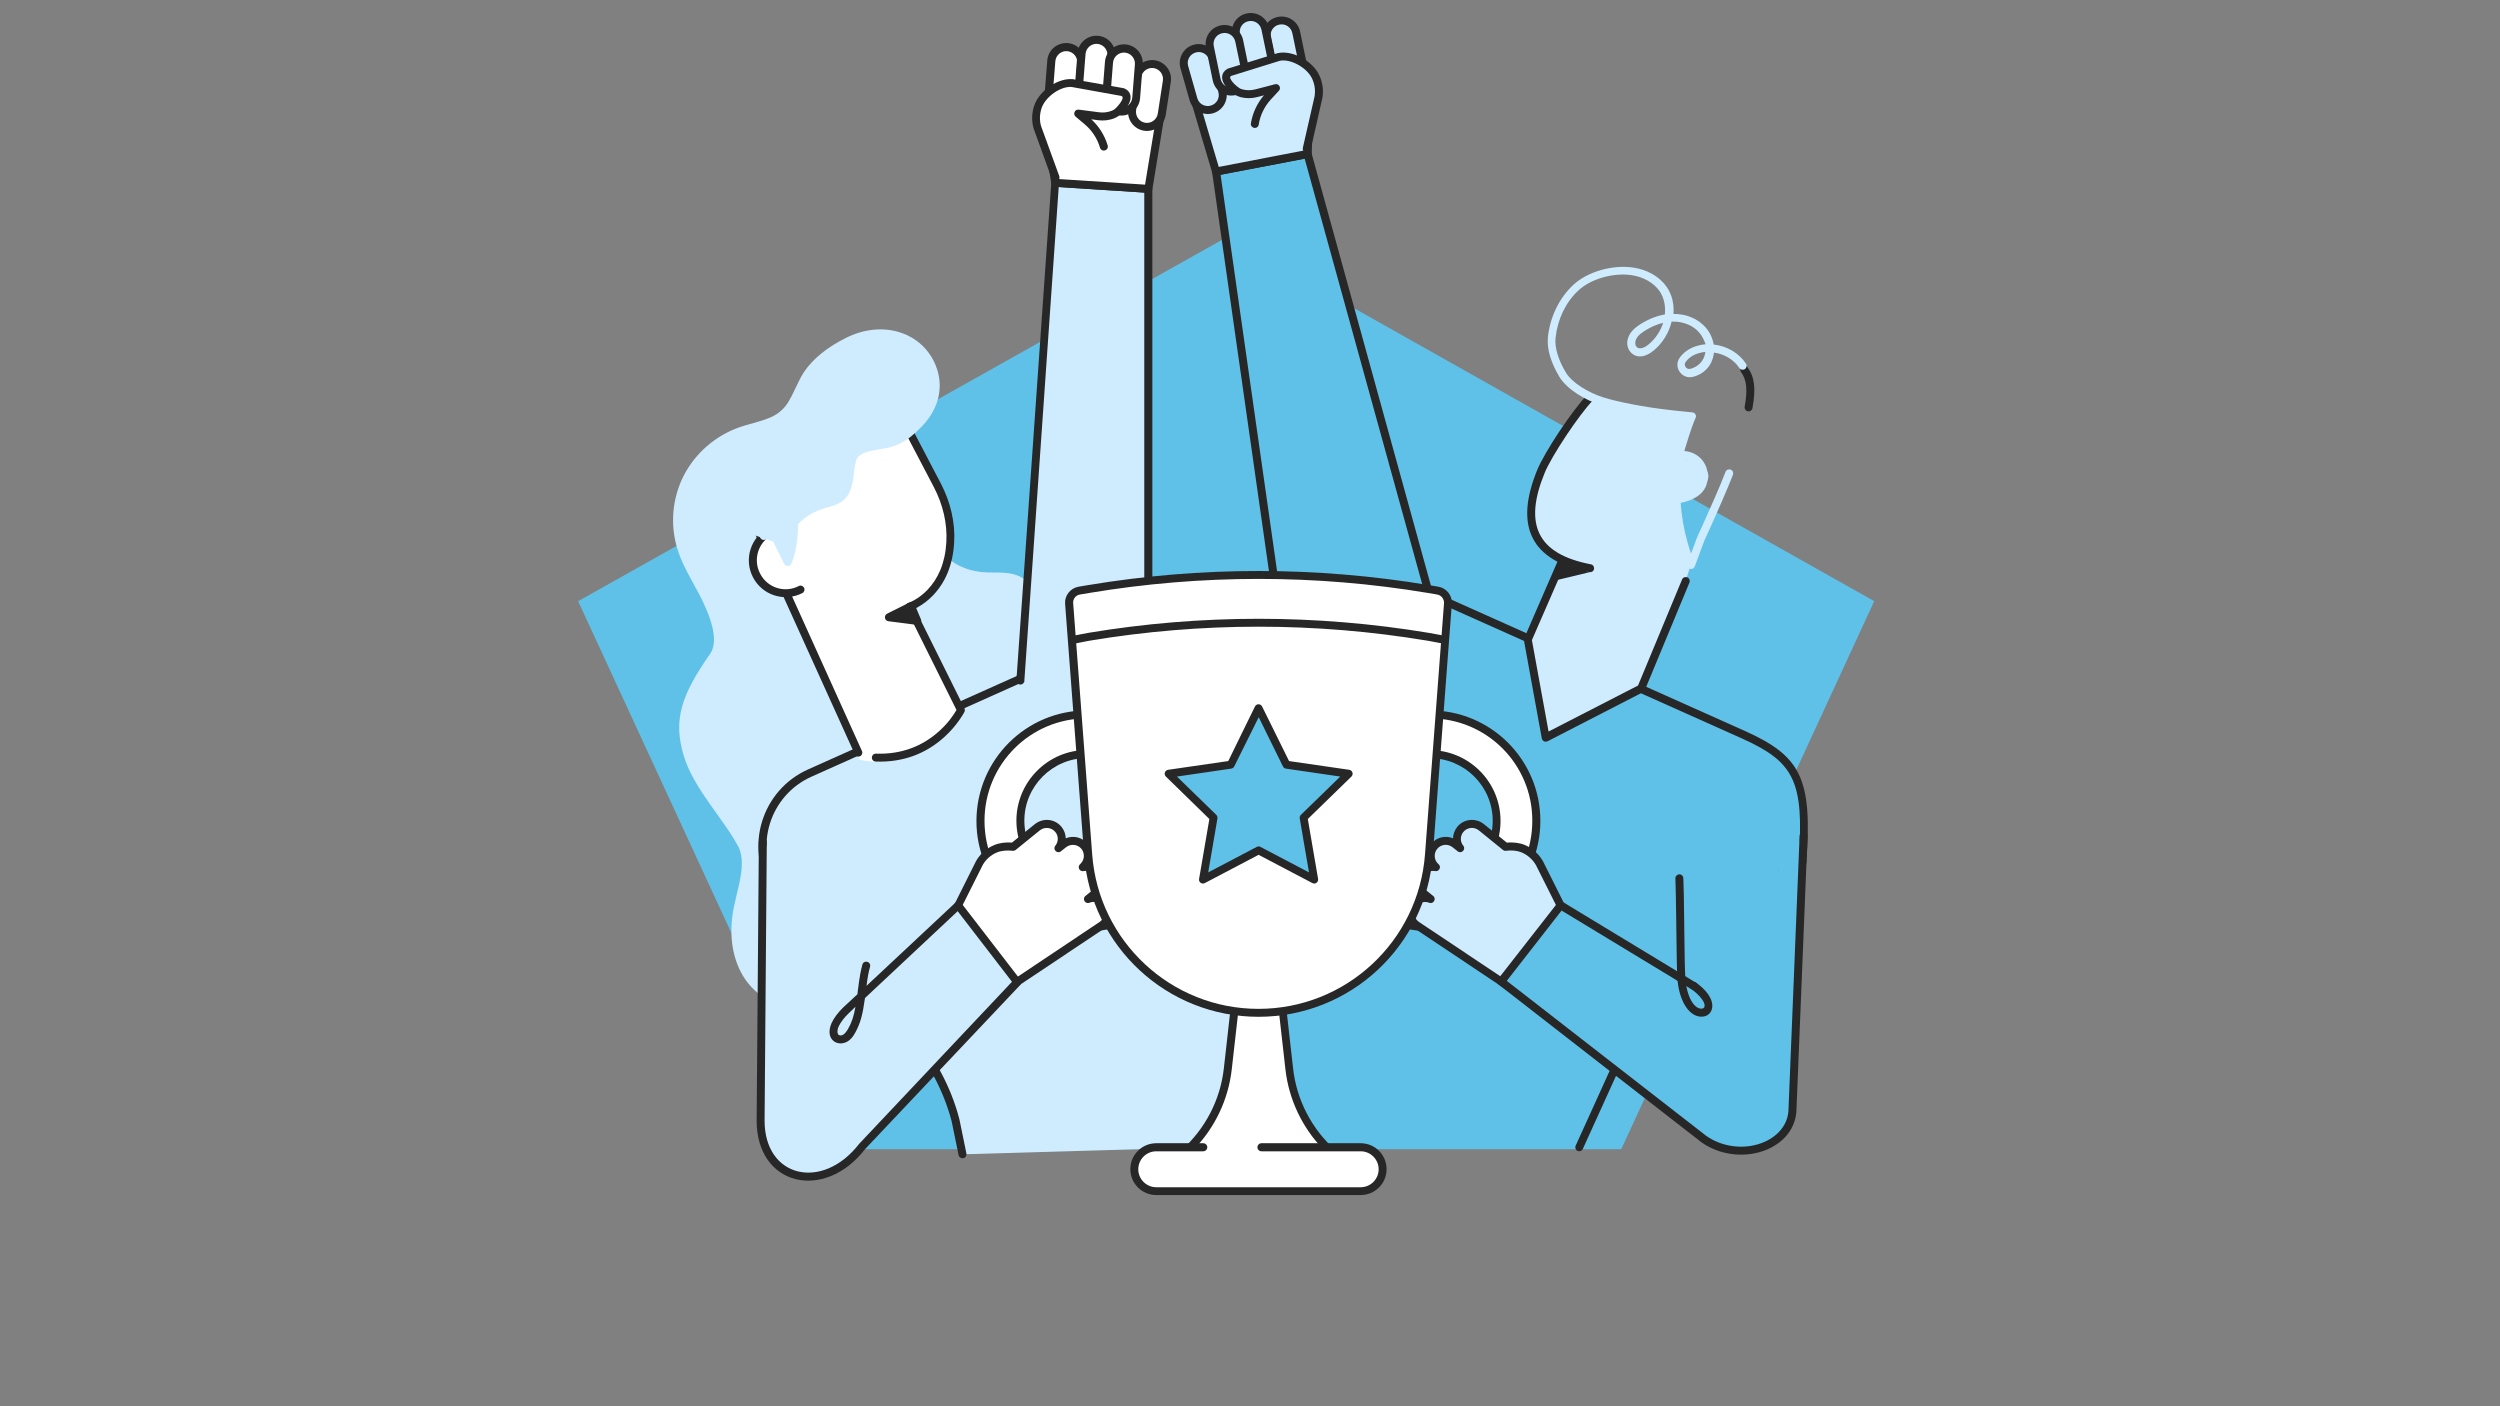 <?xml version="1.0" encoding="utf-8"?>
<!-- Generator: Adobe Illustrator 23.0.3, SVG Export Plug-In . SVG Version: 6.00 Build 0)  -->
<svg version="1.1" id="Laag_1" xmlns="http://www.w3.org/2000/svg" xmlns:xlink="http://www.w3.org/1999/xlink" x="0px" y="0px"
	 viewBox="0 0 1920 1080" style="enable-background:new 0 0 1920 1080;" xml:space="preserve">
<rect x="0" y="0" width="1920" height="1080" fill="#808080" stroke="none"/>
<style type="text/css">
	.st0{fill-rule:evenodd;clip-rule:evenodd;fill:#5FC1E8;}
	.st1{fill:#272727;}
	.st2{fill-rule:evenodd;clip-rule:evenodd;fill:#CFECFF;}
	.st3{fill:#CFECFF;}
	.st4{fill-rule:evenodd;clip-rule:evenodd;fill:#FFFFFF;}
	.st5{fill:#5FC1E8;}
	.st6{fill-rule:evenodd;clip-rule:evenodd;fill:#272727;}
</style>
<title>ambities-awards-blauw-opzwart</title>
<desc>Created with Sketch.</desc>
<g id="ambities-awards-blauw-opzwart">
	<g transform="translate(444, 10)">
		<g id="Group-2">
			<polygon id="Fill-1071" class="st0" points="995.4,451.7 801.1,872.6 194.4,872.6 0,451.7 498.6,171.9 			"/>
			<path id="Fill-1072" class="st0" d="M768.9,871.1l77-169.6l94.4-49.3c5-68-7.2-80.9-45.4-98l-297.2-133
				c-34.7-15.6-74,9.9-74,47.9V865"/>
			<path id="Stroke-1074" class="st1" d="M771.6,872.4c-0.7,1.5-2.5,2.2-4,1.5s-2.2-2.5-1.5-4l77-169.6c0.3-0.6,0.8-1.1,1.4-1.4
				l92.9-48.5c4.3-60.7-3.6-75.3-43.7-93.3l-297.2-133c-32.7-14.6-69.7,9.3-69.7,45.2V865c0,1.7-1.4,3.1-3.1,3.1
				c-1.7,0-3.1-1.4-3.1-3.1V469.1c0-40.3,41.5-67.2,78.3-50.7l297.2,133c43,19.3,51.9,36.4,47.2,101c-0.1,1.1-0.7,2-1.6,2.5
				l-93.5,48.8L771.6,872.4z"/>
			<polygon id="Fill-1076" class="st0" points="925.7,606.4 911.5,793.3 818.8,730.9 856,637 			"/>
			<path id="Fill-1078" class="st2" d="M126,639.6c-0.4-1-0.9-1.9-1.4-2.8C113,615.7,91.5,594,84,569.5c-9-29.8,2.3-50.5,19.9-75.5
				c5-7.1,5.8-19.7-5.4-43.1c-6.4-13.5-15.1-26-19.5-40.3c-5.4-17.7-3.7-37.4,4.7-53.8c8.4-16.5,23.5-29.6,41.2-35.8
				c11.3-4,24.2-5.5,33-13.6c8.8-8,11.4-20.5,18-30.3c7.3-10.7,19.2-19,30.9-24.9c59.4-29.7,106.4,53.8,20.5,83.8
				c-12.9,4.5-27.1,1.8-40.7,3.4l-44,59.8c18,33.7,35.9,67.4,53.9,101.1c25.9,48.5,63.8,98.9,53.1,156.3
				c-5.5,29.6-20.7,56.8-40.6,79.7c-9.6,11.1-21.4,21.7-36,24c-17.5,2.7-35.3-7.9-44.2-23c-8.9-15.1-9.8-33.7-6.4-50.8
				C125.6,670.9,132,653.9,126,639.6"/>
			<path id="Stroke-1080" class="st3" d="M128.8,638.4c3.8,9,3.5,18.5,0.3,32.8c-0.4,1.7-0.8,3.3-1.4,6.1c-1.3,5.3-1.7,7.2-2.2,9.8
				c-3.6,18-1.8,35.3,6,48.6c8.7,14.8,25.6,23.9,41.1,21.5c11.9-1.9,22.5-9.5,34.2-23c20.8-23.8,34.8-50.7,39.9-78.2
				c3.9-20.8,1.5-41.7-6.5-64.3c-6.2-17.6-14-33-29.8-60.7c-11.5-20.1-12.3-21.6-16.4-29.3c-4.8-8.9-22.8-42.7-27-50.6
				c-10.5-19.7-18.9-35.4-27-50.6c-0.6-1-0.5-2.3,0.2-3.2l44-59.8c0.5-0.7,1.3-1.1,2.1-1.2c4-0.5,7.8-0.6,14-0.6c0.8,0,0.8,0,1.6,0
				c12.6,0,18.1-0.4,24.4-2.6c37.1-13,51.5-37.7,42.4-60.2c-8.7-21.5-34.6-30.8-60.5-17.9c-13,6.5-23.4,14.6-29.7,23.8
				c-2,2.9-3.4,5.7-6.1,11.4c-0.1,0.3-0.1,0.3-0.3,0.6c-4.7,10.1-7.3,14.5-12.2,18.9c-5.8,5.3-11.5,7.6-24.7,11.3l-0.1,0
				c-4.7,1.3-6.8,2-9.3,2.8c-16.9,5.9-31.4,18.5-39.5,34.3c-8.1,15.8-9.7,34.6-4.5,51.5c2.3,7.4,5.1,13.3,11.9,25.6
				c0.1,0.2,0.1,0.2,0.2,0.4c3.7,6.8,5.4,9.9,7.2,13.8c10.5,22,11.7,36.8,5.1,46.2c-21.4,30.6-27,47.9-19.4,72.9
				c3.6,11.8,9.7,22.1,22.4,39.9c12.1,16.9,14,19.6,17.9,26.7C127.8,636.2,128.3,637.3,128.8,638.4z M121.9,638.2
				c-3.8-6.8-5.6-9.5-17.5-26.2c-13.1-18.3-19.4-29-23.3-41.7c-8.2-27.2-2.1-46.2,20.3-78.2c5-7.2,4-19.9-5.6-40.1
				c-1.8-3.8-3.4-6.8-7.1-13.5c-0.1-0.2-0.1-0.2-0.2-0.4c-7-12.7-9.9-18.8-12.3-26.7c-5.7-18.4-3.9-38.9,4.9-56.1
				c8.8-17.2,24.5-30.8,42.9-37.2c2.7-0.9,4.8-1.6,9.7-2.9l0.1,0c12.3-3.5,17.4-5.5,22.3-10c4.1-3.7,6.4-7.6,10.8-17
				c0.1-0.3,0.1-0.3,0.3-0.6c2.8-6,4.3-8.9,6.5-12.2c6.9-10.2,18.2-19,32-25.9c29.1-14.5,58.9-3.7,68.9,21.1
				c10.5,26.1-5.9,54.2-46.1,68.3c-7.2,2.5-13.1,3-26.4,3c-0.8,0-0.8,0-1.6,0c-5.3,0-8.7,0.1-12,0.4l-42.1,57.2
				c7.8,14.6,15.9,29.9,26,48.9c4.2,7.9,22.2,41.6,27,50.6c4.1,7.7,4.9,9.1,16.4,29.2c16,28,23.9,43.6,30.3,61.7
				c8.3,23.6,10.9,45.6,6.8,67.5c-5.4,28.7-19.9,56.5-41.3,81.1c-12.6,14.4-24.2,22.9-37.9,25c-18.1,2.8-37.4-7.6-47.3-24.4
				c-8.7-14.8-10.7-33.5-6.7-52.9c0.6-2.7,1-4.7,2.3-10.1c0.7-2.8,1-4.3,1.4-6c3-13.2,3.2-21.5,0.1-29.1
				C122.8,639.9,122.4,639,121.9,638.2z"/>
			<path id="Fill-1082" class="st2" d="M281.4,420.5c8.5,7.9,20.3,11.6,31.9,12.2c6.5,0.3,13-0.3,19.3,1.1
				c6.3,1.4,12.6,5.4,14.3,11.6c1.1,4.1,0.1,8.5-0.9,12.6c-7.4,30.2-14.7,60.4-22.1,90.6c-0.6,2.4-1.2,4.9-3,6.5
				c-1.3,1.2-3,1.8-4.7,2.4c-10,3.4-19.9,6.7-29.9,10.1c-18.4-30.7-36.9-61.4-55.3-92.1c-2.3-3.8-4.7-7.9-4.9-12.4
				c-0.3-5.3,2.5-10.2,5.2-14.8c7.7-12.9,24.1-48.3,38.5-52.7C271,405.1,274.2,413.8,281.4,420.5"/>
			<path id="Stroke-1084" class="st3" d="M315.3,554.5c2.1-0.7,2.9-1.1,3.6-1.7c0.9-0.8,1.4-2.1,2.1-5c2.8-11.3,2.8-11.3,5.5-22.7
				c2.2-9.1,3.9-16,5.5-22.7c4.2-17.2,7.7-31.5,11-45.3c1.4-5.6,1.7-8.3,0.9-11.1c-1.2-4.5-6-8.1-12-9.5c-3.3-0.7-6.1-0.9-12.6-0.9
				c-0.2,0-0.2,0-0.5,0c-2.6,0-4.1,0-5.8-0.1c-13.1-0.6-25.2-5-33.8-13c-6.4-5.9-10.2-13.4-11.9-22.6c-1.2,0.8-2.4,1.8-3.7,3
				c-4.9,4.7-10.2,12.2-16.2,22.4c-3.1,5.3-12.2,22-13.6,24.3c-3.6,6-5,9.4-4.8,13.1c0.2,3.1,1.3,5.7,4.5,11
				c5.9,9.8,11.9,19.9,18.4,30.7c10,16.7,18.1,30.1,35.6,59.3C295,561.4,301.8,559.1,315.3,554.5z M313.4,429.6
				c1.5,0.1,2.9,0.1,5.5,0.1c0.2,0,0.2,0,0.5,0c6.9,0,10,0.2,13.9,1c8,1.8,14.7,6.8,16.6,13.8c1.1,4.1,0.7,7.5-0.9,14.1
				c-3.4,13.8-6.9,28.2-11,45.3c-1.6,6.7-3.3,13.5-5.5,22.7c-2.8,11.3-2.8,11.3-5.5,22.7c-1,4-1.8,6.1-3.9,8c-1.5,1.4-2.9,2.1-5.8,3
				c-15,5-21.6,7.3-29.9,10.1c-1.4,0.5-2.9-0.1-3.6-1.3c-18.4-30.7-26.6-44.3-36.9-61.4c-6.5-10.8-12.6-20.9-18.4-30.7
				c-3.7-6.1-5.1-9.4-5.3-13.8c-0.3-5.3,1.4-9.5,5.6-16.5c1.3-2.1,10.4-18.9,13.6-24.3c6.3-10.7,11.8-18.6,17.3-23.7
				c3.2-3.1,6.3-5.1,9.4-6.1c1.8-0.6,3.7,0.7,3.9,2.6c1.1,9.8,4.5,17.4,10.6,23.1C291,425.1,301.7,429.1,313.4,429.6z"/>
			<path id="Fill-1086" class="st2" d="M295.3,876.5l-5.4-26.4c-3.3-12.4-8.1-24.3-14.1-35.6l-54.2-99.8l-70.7-42.5
				c-19.7-31.6-7-73.4,27-88.6l254.4-113.9c35.6-15.9,75.8,10.1,75.8,49.1v351.5"/>
			<path id="Stroke-1088" class="st1" d="M153.1,670l70,42.1c0.5,0.3,0.9,0.7,1.1,1.2l54.2,99.8c6.2,11.5,11.1,23.7,14.4,36.4
				l5.4,26.4c0.3,1.7-0.7,3.3-2.4,3.6c-1.7,0.3-3.3-0.7-3.6-2.4l-5.4-26.2c-3.2-12.1-7.9-23.8-13.9-34.9l-53.8-99.1l-69.9-42
				c-0.4-0.2-0.8-0.6-1-1c-20.7-33.2-7.3-77,28.4-93L431.1,467c37.6-16.8,80.1,10.7,80.1,51.9v351.5c0,1.7-1.4,3.1-3.1,3.1
				s-3.1-1.4-3.1-3.1V518.9c0-36.8-37.9-61.4-71.5-46.3L179.2,586.5C147.1,600.9,135,640.1,153.1,670z"/>
			<polyline id="Fill-1090" class="st2" points="339.6,512.7 366.4,130.4 438,135.1 438,533.9 			"/>
			<path id="Stroke-1092" class="st1" d="M342.7,512.9c-0.1,1.7-1.6,3-3.3,2.8c-1.7-0.1-3-1.6-2.8-3.3l26.8-382.2
				c0.1-1.7,1.6-2.9,3.2-2.8l71.5,4.6c1.6,0.1,2.9,1.4,2.9,3v398.9c0,1.7-1.4,3.1-3.1,3.1c-1.7,0-3.1-1.4-3.1-3.1v-396l-65.7-4.3
				L342.7,512.9z"/>
			<path id="Fill-1094" class="st4" d="M366.4,130.4l-8.3-52.1c-1-8.1,9.4-14.8,16.5-18.8l6-3.3l27.5-15.9l24.9,18.9l5,2.6
				c6.5,3.3,10.2,10.5,9,17.7l-9.1,55.5L366.4,130.4z"/>
			<path id="Stroke-1096" class="st1" d="M435.4,131.8l8.7-52.8c1-5.9-2-11.8-7.3-14.5l-5-2.6l-0.5-0.3L408,44l-25.8,14.9l-6,3.3
				c-10,5.5-15.6,10.9-15,15.6l7.9,49.7L435.4,131.8z M434.9,56.8l-0.5-0.3l0.2,0.1L434.9,56.8z M439.5,59.1
				c7.7,3.9,12,12.4,10.6,20.9l-9.1,55.5c-0.3,1.6-1.6,2.7-3.2,2.6l-71.6-4.6c-1.4-0.1-2.6-1.2-2.8-2.6l-8.3-52.2
				c-1.1-8.5,5.8-15,18.1-21.8l6-3.3l27.5-15.9c1.1-0.6,2.4-0.5,3.4,0.2l24.7,18.7L439.5,59.1z"/>
			<path id="Fill-1098" class="st4" d="M372,74.7L372,74.7c6.3,0.5,11.9-4.2,12.4-10.5l2-25.5c0.5-6.3-4.2-11.9-10.5-12.4
				c-6.3-0.5-11.9,4.2-12.4,10.5l-2,25.5C360.9,68.6,365.6,74.2,372,74.7"/>
			<path id="Stroke-1100" class="st1" d="M371.7,77.7c-8-0.6-14-7.6-13.4-15.7l2-25.5c0.6-8,7.6-14,15.7-13.4
				c8,0.6,14,7.6,13.3,15.7l-2,25.5C386.7,72.4,379.7,78.3,371.7,77.7z M372.2,71.6c4.6,0.4,8.7-3.1,9.1-7.7l2-25.5
				c0.4-4.6-3.1-8.7-7.7-9.1c-4.6-0.4-8.7,3.1-9.1,7.7l-2,25.5C364.1,67.2,367.6,71.3,372.2,71.6z"/>
			<path id="Fill-1102" class="st4" d="M395.2,69L395.2,69c6.3,0.5,11.9-4.2,12.4-10.5l2-25.5c0.5-6.3-4.2-11.9-10.5-12.4
				c-6.3-0.5-11.9,4.2-12.4,10.5l-2,25.5C384.1,63,388.9,68.5,395.2,69"/>
			<path id="Stroke-1104" class="st1" d="M394.9,72.1c-8-0.6-14-7.6-13.4-15.7l2-25.5c0.6-8,7.6-14,15.7-13.4
				c8,0.6,14,7.6,13.3,15.7l-2,25.5C410,66.7,403,72.7,394.9,72.1z M395.4,66c4.6,0.4,8.7-3.1,9.1-7.7l2-25.5
				c0.4-4.6-3.1-8.7-7.7-9.1c-4.6-0.4-8.7,3.1-9.1,7.7l-2,25.5C387.3,61.6,390.8,65.6,395.4,66z"/>
			<path id="Fill-1106" class="st4" d="M435.2,87.4L435.2,87.4c6.3,1,12.1-3.3,13.1-9.6l3.9-25.3c1-6.3-3.3-12.1-9.6-13.1
				c-6.3-1-12.1,3.3-13.1,9.6l-3.9,25.3C424.6,80.5,428.9,86.4,435.2,87.4"/>
			<path id="Stroke-1108" class="st1" d="M434.7,90.4c-7.9-1.2-13.4-8.6-12.2-16.6l3.9-25.3c1.2-7.9,8.6-13.4,16.6-12.2
				c7.9,1.2,13.4,8.6,12.2,16.6l-3.9,25.3C450.1,86.1,442.7,91.6,434.7,90.4z M435.6,84.3c4.6,0.7,8.9-2.5,9.6-7.1l3.9-25.3
				c0.7-4.6-2.5-8.9-7.1-9.6c-4.6-0.7-8.9,2.5-9.6,7.1l-3.9,25.3C427.9,79.3,431,83.6,435.6,84.3z"/>
			<path id="Fill-1110" class="st4" d="M416.3,75.7L416.3,75.7c6.3,0.5,11.9-4.2,12.4-10.5l2-25.5c0.5-6.3-4.2-11.9-10.5-12.4
				c-6.3-0.5-11.9,4.2-12.4,10.5l-2,25.5C405.2,69.7,409.9,75.2,416.3,75.7"/>
			<path id="Stroke-1112" class="st1" d="M416,78.7c-8-0.6-14-7.6-13.4-15.7l2-25.5c0.6-8,7.6-14,15.7-13.4c8,0.6,14,7.6,13.3,15.7
				l-2,25.5C431,73.4,424,79.4,416,78.7z M416.5,72.7c4.6,0.4,8.7-3.1,9.1-7.7l2-25.5c0.4-4.6-3.1-8.7-7.7-9.1
				c-4.6-0.4-8.7,3.1-9.1,7.7l-2,25.5C408.4,68.2,411.9,72.3,416.5,72.7z"/>
			<path id="Fill-1114" class="st4" d="M403.8,102.6c-2.2-7.6-6.6-14.3-12.6-19.4l-7-5.9l15.3,2c3.9,0.5,7.8,0.1,11.4-1.4
				c1.2-0.5,2.4-1.1,3.2-1.9c4-3.5,11.2-12.2,4.1-15.4l-38.9-6.9c-10.1-0.9-22.5,8.3-26,17.8c-2,5.3-2.2,11.1-0.5,16.5l13.9,38.2"/>
			<path id="Stroke-1116" class="st1" d="M406.7,101.7c0.5,1.6-0.4,3.3-2.1,3.8s-3.3-0.4-3.8-2.1c-2.1-7-6.1-13.2-11.7-17.9l-7-5.9
				c-2.3-2-0.7-5.8,2.4-5.4l15.3,2c3.5,0.5,6.9,0.1,9.9-1.1c1.1-0.4,1.9-0.9,2.4-1.3c2.2-1.9,4.4-4.6,5.5-6.8
				c0.9-1.9,0.8-2.7-0.3-3.3L379,56.8c-8.3-0.7-19.7,7.2-22.9,15.8c-1.7,4.7-1.9,9.8-0.5,14.4l13.9,38.2c0.6,1.6-0.2,3.3-1.8,3.9
				s-3.3-0.2-3.9-1.8l-13.9-38.4c-1.8-6-1.6-12.5,0.6-18.4c4.1-11,17.9-20.7,29.4-19.7l38.9,6.9c0.2,0,0.5,0.1,0.7,0.2
				c5,2.2,5.9,6.8,3.6,11.6c-1.4,3.1-4.2,6.4-7,8.8c-1.1,0.9-2.4,1.7-4,2.4c-4,1.7-8.5,2.2-13,1.6l-5-0.7
				C400,87,404.4,94,406.7,101.7z"/>
			<polygon id="Fill-1118" class="st2" points="150.8,629.3 164,801.9 249.6,744.2 215.2,657.5 			"/>
			<path id="Fill-1120" class="st4" d="M465.5,875.5h114c-18.7-16.7-30.6-39.7-33.4-64.6l-6.3-55.9h-34.6l-6.3,55.9
				C496.1,835.8,484.2,858.8,465.5,875.5"/>
			<path id="Stroke-1122" class="st1" d="M465.5,878.5c-2.8,0-4.1-3.5-2-5.3c18.1-16.2,29.7-38.5,32.4-62.6l6.3-55.9
				c0.2-1.5,1.5-2.7,3-2.7h34.6c1.6,0,2.9,1.2,3,2.7l6.3,55.9c2.7,24.2,14.3,46.5,32.4,62.6c2.1,1.9,0.8,5.3-2,5.3H465.5z
				 M572,872.4c-16-16.6-26.2-38.1-28.8-61.2l-6-53.1H508l-6,53.1c-2.6,23.1-12.8,44.6-28.8,61.2H572z"/>
			<path id="Fill-1124" class="st4" d="M524.8,871.1H601c9.3,0,16.8,7.5,16.8,16.8l0,0c0,9.3-7.5,16.8-16.8,16.8h-157
				c-9.3,0-16.8-7.5-16.8-16.8l0,0c0-9.3,7.5-16.8,16.8-16.8h36.1"/>
			<path id="Stroke-1126" class="st1" d="M524.8,874.2c-1.7,0-3.1-1.4-3.1-3.1s1.4-3.1,3.1-3.1H601c11,0,19.9,8.9,19.9,19.9
				c0,11-8.9,19.9-19.9,19.9h-157c-11,0-19.9-8.9-19.9-19.9c0-11,8.9-19.9,19.9-19.9h36.1c1.7,0,3.1,1.4,3.1,3.1s-1.4,3.1-3.1,3.1
				h-36.1c-7.6,0-13.8,6.2-13.8,13.8c0,7.6,6.2,13.8,13.8,13.8h157c7.6,0,13.8-6.2,13.8-13.8c0-7.6-6.2-13.8-13.8-13.8H524.8z"/>
			<path id="Path" class="st4" d="M654.2,671.6c-10.4,0-20-3.1-28.1-8.4c-13.9-9.2-23.1-24.9-23.1-42.8c0-28.2,23-51.2,51.2-51.2
				c28.3,0,51.2,23,51.2,51.2C705.5,648.6,682.5,671.6,654.2,671.6"/>
			<path class="st4" d="M654.2,538.6c-45.1,0-81.7,36.6-81.7,81.8c0,28,14.1,52.8,35.7,67.6c13.1,9,29,14.2,46.1,14.2
				c45.2,0,81.8-36.6,81.8-81.8C736,575.2,699.4,538.6,654.2,538.6"/>
			<path class="st1" d="M654.2,674.7c-10.7,0-21-3.1-29.8-8.9c-15.2-10-24.5-26.9-24.5-45.4c0-29.9,24.3-54.3,54.2-54.3
				c29.9,0,54.3,24.3,54.3,54.3C708.5,650.3,684.2,674.7,654.2,674.7z"/>
			<path class="st5" d="M654.2,668.6c26.6,0,48.2-21.6,48.2-48.2c0-26.5-21.6-48.1-48.2-48.1c-26.5,0-48.1,21.6-48.1,48.1
				c0,16.4,8.3,31.4,21.8,40.3C635.6,665.8,644.7,668.6,654.2,668.6z"/>
			<path class="st1" d="M654.2,535.6c46.9,0,84.8,38,84.8,84.8c0,46.9-38,84.8-84.8,84.8c-17.3,0-33.8-5.2-47.8-14.7
				c-23-15.7-37-41.8-37-70.1C569.5,573.5,607.4,535.6,654.2,535.6z M654.2,541.7c-43.5,0-78.7,35.2-78.7,78.7
				c0,26.3,13,50.4,34.3,65.1c13,8.9,28.3,13.7,44.3,13.7c43.5,0,78.7-35.3,78.7-78.7C733,576.9,697.7,541.7,654.2,541.7z"/>
			<path class="st4" d="M390.8,671.6c-28.2,0-51.2-23-51.2-51.2c0-28.2,23-51.2,51.2-51.2c28.3,0,51.2,23,51.2,51.2
				c0,9.6-2.7,18.6-7.3,26.3v0C425.8,661.6,409.4,671.6,390.8,671.6"/>
			<path class="st4" d="M390.8,538.6c-45.1,0-81.7,36.6-81.7,81.8c0,45.2,36.6,81.8,81.7,81.8c22.5,0,42.8-9.1,57.6-23.8
				c14.9-14.8,24.2-35.3,24.2-58C472.6,575.2,436,538.6,390.8,538.6"/>
			<path class="st1" d="M437.3,648.3c-9.7,16.2-27.3,26.3-46.5,26.3c-29.9,0-54.2-24.4-54.2-54.3c0-29.9,24.3-54.3,54.2-54.3
				c29.9,0,54.3,24.3,54.3,54.3c0,9.9-2.6,19.3-7.6,27.7C437.4,648.1,437.4,648.2,437.3,648.3z"/>
			<path class="st3" d="M432.1,645.1c4.5-7.4,6.9-15.9,6.9-24.8c0-26.5-21.6-48.1-48.2-48.1c-26.5,0-48.1,21.6-48.1,48.1
				c0,26.5,21.6,48.2,48.1,48.2c17,0,32.5-8.9,41.1-23.2C432,645.3,432,645.2,432.1,645.1z"/>
			<path class="st1" d="M390.8,535.6c46.8,0,84.8,38,84.8,84.8c0,22.9-9.1,44.4-25.1,60.2c-15.8,15.7-37.1,24.7-59.8,24.7
				c-46.8,0-84.8-38-84.8-84.8C306,573.5,344,535.6,390.8,535.6z M390.8,541.7c-43.5,0-78.7,35.2-78.7,78.7
				c0,43.5,35.2,78.7,78.7,78.7c21.1,0,40.8-8.3,55.5-22.9c14.8-14.7,23.3-34.6,23.3-55.8C469.5,576.9,434.3,541.7,390.8,541.7z"/>
			<path id="Fill-1136" class="st4" d="M320.4,641.9L320.4,641.9c3.9-1.7,8.8-2.1,13.7-1.6l18.5-15c4.9-4,12.2-3.2,16.2,1.7
				c3.4,4.3,3.3,10.3,0,14.4l3.9-3.1c4.9-4,12.2-3.2,16.2,1.7c3.9,4.8,3.2,11.8-1.4,15.9c4-0.8,8.3,0.6,11.1,4
				c4,4.9,3.2,12.2-1.7,16.2l-5.3,4.3c4.9-1.9,10.6-0.4,13.7,4.1l0,0c3.6,5.2,2.3,12.4-2.9,16L332.6,747l-45.8-55.1l5.1-6.6
				l16.3-32.5C310.9,647.9,315.2,644.1,320.4,641.9"/>
			<path id="Stroke-1138" class="st1" d="M400.6,698c3.8-2.7,4.8-7.9,2.1-11.7c-2.2-3.2-6.4-4.5-10-3c-3.3,1.3-5.8-3-3.1-5.2
				l5.3-4.3c3.6-2.9,4.2-8.2,1.3-11.9c-2-2.4-5.1-3.5-8.1-2.9c-3.1,0.6-4.9-3.3-2.6-5.3c3.4-3,3.9-8.1,1.1-11.7
				c-2.9-3.6-8.2-4.2-11.9-1.3l-3.9,3.1c-2.8,2.3-6.6-1.4-4.3-4.3c2.5-3.1,2.5-7.5,0-10.5c-2.9-3.6-8.2-4.2-11.9-1.3l-18.5,15
				c-0.6,0.5-1.5,0.8-2.3,0.7c-4.5-0.5-8.9-0.1-12.2,1.3c-4.6,1.9-8.4,5.3-10.8,9.5l-16.3,32.5l-0.3,0.5l-3.6,4.7l42.5,51.2
				L400.6,698z M333.2,637.1l17.6-14.2c6.3-5,15.4-4.1,20.5,2.2c2,2.5,3.1,5.6,3.2,8.7c5.8-2.4,12.7-0.8,16.8,4.3
				c3.5,4.4,4.1,10.2,2,15c3,0.7,5.7,2.4,7.7,4.9c4.6,5.7,4.2,14-0.8,19.2c3,0.9,5.7,2.8,7.6,5.6c4.6,6.6,2.9,15.7-3.7,20.3
				l-69.7,46.5c-1.3,0.9-3,0.6-4-0.6l-45.8-55.1c-0.9-1.1-0.9-2.7-0.1-3.8l4.9-6.4l16.2-32.4c3.1-5.5,8-9.8,13.8-12.2
				C323.2,637.4,328.2,636.7,333.2,637.1z M289.4,683.4l-0.3,0.5l0.1-0.3L289.4,683.4z"/>
			<path id="Fill-1140" class="st2" d="M726,641.9L726,641.9c-3.9-1.7-8.8-2.1-13.7-1.6l-18.5-15c-4.9-4-12.2-3.2-16.2,1.7
				c-3.4,4.3-3.3,10.3,0,14.4l-3.9-3.1c-4.9-4-12.2-3.2-16.2,1.7c-3.9,4.8-3.2,11.8,1.4,15.9c-4-0.8-8.3,0.6-11.1,4
				c-4,4.9-3.2,12.2,1.7,16.2l5.3,4.3c-4.9-1.9-10.6-0.4-13.7,4.1l0,0c-3.6,5.2-2.3,12.4,2.9,16l69.7,46.5l45.8-55.1l-5.1-6.6
				l-16.3-32.5C735.5,647.9,731.2,644.1,726,641.9"/>
			<path id="Stroke-1142" class="st1" d="M741,651.4l16.1,32.2l4.9,6.4c0.9,1.1,0.8,2.7-0.1,3.8L716.1,749c-1,1.2-2.7,1.5-4,0.6
				L642.3,703c-6.6-4.6-8.2-13.6-3.7-20.2c1.9-2.7,4.6-4.6,7.6-5.6c-5-5.2-5.4-13.4-0.8-19.2c2-2.5,4.7-4.2,7.7-4.9
				c-2.1-4.8-1.5-10.6,2-15c4.1-5.1,11-6.7,16.8-4.3c0.1-3.1,1.2-6.1,3.2-8.7c5-6.3,14.2-7.2,20.5-2.2l17.6,14.2
				c5.1-0.4,10,0.2,14,1.9C733,641.5,737.8,645.8,741,651.4z M752.1,687.2l-0.3-0.5l-16.2-32.3c-2.5-4.3-6.3-7.7-10.9-9.7
				c-3.3-1.4-7.7-1.9-12.2-1.3c-0.8,0.1-1.6-0.1-2.3-0.7l-18.5-15c-3.6-2.9-8.9-2.4-11.9,1.3c-2.5,3.1-2.5,7.5,0,10.5
				c2.3,2.9-1.5,6.6-4.3,4.3l-3.9-3.1c-3.6-2.9-8.9-2.4-11.9,1.3c-2.8,3.5-2.4,8.7,1.1,11.7c2.4,2,0.5,5.9-2.6,5.3
				c-3.1-0.6-6.2,0.5-8.1,2.9c-2.9,3.6-2.4,8.9,1.3,11.9l5.3,4.3c2.7,2.2,0.2,6.5-3.1,5.2c-3.6-1.4-7.8-0.2-10,3
				c-2.7,3.8-1.7,9.1,2.1,11.7l67.4,45l42.5-51.2L752.1,687.2z"/>
			<polyline id="Fill-1237" class="st0" points="654.3,448.3 560.3,108.2 489.9,121.7 547.4,525.3 			"/>
			<path id="Stroke-1239" class="st1" d="M493.4,124.2l57.1,400.7c0.2,1.7-0.9,3.2-2.6,3.5s-3.2-0.9-3.5-2.6l-57.5-403.6
				c-0.2-1.6,0.8-3.1,2.4-3.4l70.4-13.6c1.6-0.3,3.1,0.6,3.5,2.2l93.9,340.2c0.4,1.6-0.5,3.3-2.1,3.8s-3.3-0.5-3.8-2.1l-93.2-337.4
				L493.4,124.2z"/>
			<path id="Fill-1241" class="st2" d="M560.3,108.2l1.7-52.7c0-8.1-11.2-13.5-18.8-16.5l-6.4-2.6L507.6,24l-22.3,21.9l-4.7,3.2
				c-6.1,4.1-8.8,11.7-6.7,18.7l16,53.9L560.3,108.2z"/>
			<path id="Stroke-1243" class="st1" d="M505.4,21.8c0.9-0.9,2.2-1.1,3.3-0.6L538,33.5l6.4,2.6c13,5.2,20.7,10.8,20.7,19.5
				l-1.7,52.7c0,1.4-1.1,2.6-2.5,2.9l-70.4,13.6c-1.5,0.3-3.1-0.6-3.5-2.1l-16-53.9c-2.5-8.3,0.7-17.2,7.9-22.1l4.4-3L505.4,21.8z
				 M559,55.4c0-4.9-6.2-9.5-16.8-13.7l-6.4-2.6l-27.5-11.5l-20.9,20.5l-0.4,0.3l-4.7,3.2c-5,3.4-7.2,9.6-5.5,15.3l15.2,51.3
				l65.3-12.6L559,55.4z"/>
			<path id="Fill-1245" class="st2" d="M547.8,53.5L547.8,53.5c-6.2,1.3-12.3-2.7-13.6-8.9L529,19.6c-1.3-6.2,2.7-12.3,8.9-13.6
				c6.2-1.3,12.3,2.7,13.6,8.9l5.2,25.1C558,46.2,554,52.2,547.8,53.5"/>
			<path id="Stroke-1247" class="st1" d="M547.2,50.5c4.6-0.9,7.5-5.4,6.5-10l-5.2-25.1c-1-4.6-5.4-7.5-10-6.5
				c-4.6,0.9-7.5,5.4-6.5,10l5.2,25.1C538.2,48.6,542.7,51.5,547.2,50.5z M548.5,56.5c-7.9,1.6-15.6-3.4-17.2-11.3L526,20.2
				c-1.6-7.9,3.4-15.6,11.3-17.2c7.9-1.6,15.6,3.4,17.2,11.3l5.2,25.1C561.4,47.2,556.3,54.9,548.5,56.5z"/>
			<path id="Fill-1249" class="st2" d="M524.1,50.9L524.1,50.9c-6.2,1.3-12.3-2.7-13.6-8.9l-5.2-25.1c-1.3-6.2,2.7-12.3,8.9-13.6
				c6.2-1.3,12.3,2.7,13.6,8.9l5.2,25.1C534.3,43.5,530.3,49.6,524.1,50.9"/>
			<path id="Stroke-1251" class="st1" d="M523.5,47.9c4.6-0.9,7.5-5.4,6.5-10l-5.2-25.1c-1-4.6-5.4-7.5-10-6.5
				c-4.6,0.9-7.5,5.4-6.5,10l5.2,25.1C514.4,45.9,518.9,48.8,523.5,47.9z M524.7,53.9c-7.9,1.6-15.6-3.4-17.2-11.3l-5.2-25.1
				c-1.6-7.9,3.4-15.6,11.3-17.2c7.9-1.6,15.6,3.4,17.2,11.3l5.2,25.1C537.6,44.5,532.6,52.2,524.7,53.9z"/>
			<path id="Fill-1253" class="st2" d="M486.7,74.1L486.7,74.1c-6.1,1.7-12.5-1.8-14.2-7.9l-7-24.6c-1.7-6.1,1.8-12.5,7.9-14.2
				c6.1-1.7,12.5,1.8,14.2,7.9l7,24.6C496.4,66,492.8,72.3,486.7,74.1"/>
			<path id="Stroke-1255" class="st1" d="M485.9,71.1c4.5-1.3,7.1-5.9,5.8-10.4l-7-24.6c-1.3-4.5-5.9-7.1-10.4-5.8
				c-4.5,1.3-7.1,5.9-5.8,10.4l7,24.6C476.7,69.8,481.4,72.4,485.9,71.1z M487.6,77c-7.7,2.2-15.8-2.3-18-10l-7-24.6
				c-2.2-7.7,2.3-15.8,10-18c7.7-2.2,15.8,2.3,18,10l7,24.6C499.8,66.7,495.3,74.8,487.6,77z"/>
			<path id="Fill-1257" class="st2" d="M504,60.1L504,60.1c-6.2,1.3-12.3-2.7-13.6-8.9l-5.2-25.1c-1.3-6.2,2.7-12.3,8.9-13.6
				c6.2-1.3,12.3,2.7,13.6,8.9l5.2,25.1C514.2,52.7,510.2,58.8,504,60.1"/>
			<path id="Stroke-1259" class="st1" d="M503.4,57.1c4.6-0.9,7.5-5.4,6.5-10l-5.2-25.1c-1-4.6-5.4-7.5-10-6.5
				c-4.6,0.9-7.5,5.4-6.5,10l5.2,25.1C494.4,55.2,498.8,58.1,503.4,57.1z M504.6,63.1c-7.9,1.6-15.6-3.4-17.2-11.3l-5.2-25.1
				c-1.6-7.9,3.4-15.6,11.3-17.2c7.9-1.6,15.6,3.4,17.2,11.3l5.2,25.1C517.6,53.8,512.5,61.5,504.6,63.1z"/>
			<path id="Fill-1261" class="st2" d="M519.8,85.2c1.3-7.8,4.8-15,10.1-20.8l6.2-6.7l-14.9,3.9c-3.8,1-7.8,1.1-11.5,0.1
				c-1.3-0.4-2.5-0.8-3.4-1.4c-4.4-3-12.6-10.7-6-14.7L538,33.7c9.9-2.1,23.3,5.4,28,14.4c2.6,5,3.5,10.7,2.6,16.3l-9,39.7"/>
			<path id="Stroke-1263" class="st1" d="M501.5,48.3c-1.1,0.8-1,1.5,0.1,3.3c1.3,2.1,3.8,4.4,6.3,6.1c0.5,0.4,1.4,0.7,2.5,1
				c3.1,0.8,6.5,0.8,9.9-0.1l14.9-3.9c2.9-0.8,5.1,2.8,3,5l-6.2,6.7c-4.9,5.4-8.2,12.1-9.3,19.3c-0.3,1.7-1.8,2.8-3.5,2.5
				c-1.7-0.3-2.8-1.8-2.5-3.5c1.3-8,4.8-15.4,10-21.5l-4.9,1.3c-4.5,1.2-9,1.2-13.1,0.1c-1.7-0.5-3.1-1.1-4.3-1.8
				c-3.1-2.1-6.2-5-8-7.9c-2.9-4.5-2.5-9.2,2.2-12c0.2-0.1,0.4-0.2,0.7-0.3l38-11.8c11-2.4,25.9,5.5,31.4,16c2.9,5.6,4,12,2.9,18.4
				l-9,39.7c-0.4,1.6-2,2.7-3.7,2.3c-1.6-0.4-2.7-2-2.3-3.7l9-39.5c0.8-4.9,0-10-2.3-14.4c-4.3-8.1-16.5-14.6-24.4-12.9L501.5,48.3z
				"/>
			<path id="Fill-1265" class="st4" d="M522.5,767.9L522.5,767.9c-68.7,0-125.7-52.9-130.9-121.4L377,453.6c-0.4-4.8,3-9.1,7.8-9.9
				l7.1-1.2c86.5-14.5,174.7-14.5,261.2,0l7.1,1.2c4.8,0.8,8.1,5.1,7.8,9.9l-14.6,192.9C648.3,714.9,591.2,767.9,522.5,767.9"/>
			<path id="Stroke-1267" class="st1" d="M522.5,764.8c67.1,0,122.8-51.7,127.9-118.6L665,453.3c0.2-3.2-2-6.1-5.2-6.7l-7.1-1.2
				c-86.1-14.4-174.1-14.4-260.2,0l-7.1,1.2c-3.2,0.5-5.5,3.4-5.2,6.7l14.6,192.9C399.8,713.1,455.5,764.8,522.5,764.8z
				 M522.5,770.9c-70.3,0-128.6-54.1-133.9-124.2L374,453.8c-0.5-6.4,4-12.1,10.3-13.2l7.1-1.2c86.8-14.5,175.4-14.5,262.2,0
				l7.1,1.2c6.3,1.1,10.8,6.8,10.3,13.2l-14.6,192.9C651.2,716.8,592.8,770.9,522.5,770.9z"/>
			<path id="Fill-1269" class="st4" d="M379.6,481.5l12.3-2.4c86.5-14.5,174.7-14.5,261.2,0l11.4,2.1"/>
			<path id="Stroke-1271" class="st1" d="M380.2,484.5c-1.7,0.3-3.3-0.8-3.6-2.4c-0.3-1.7,0.8-3.3,2.4-3.6l12.4-2.4
				c86.8-14.5,175.4-14.5,262.3,0l11.4,2.1c1.7,0.3,2.8,1.9,2.4,3.6c-0.3,1.7-1.9,2.8-3.6,2.4l-11.3-2.1
				c-86.1-14.4-174.1-14.4-260.1,0L380.2,484.5z"/>
			<polygon id="Fill-1273" class="st0" points="522.5,533.9 543.9,577.2 591.7,584.2 557.1,617.9 565.3,665.5 522.5,643.1 
				479.8,665.5 487.9,617.9 453.4,584.2 501.2,577.2 			"/>
			<path id="Stroke-1275" class="st1" d="M503.9,578.6c-0.4,0.9-1.3,1.5-2.3,1.7l-41.7,6.1l30.2,29.4c0.7,0.7,1,1.7,0.9,2.7
				l-7.1,41.5l37.3-19.6c0.9-0.5,2-0.5,2.8,0l37.3,19.6l-7.1-41.5c-0.2-1,0.2-2,0.9-2.7l30.2-29.4l-41.7-6.1c-1-0.1-1.9-0.8-2.3-1.7
				l-18.6-37.8L503.9,578.6z M519.8,532.6c1.1-2.3,4.4-2.3,5.5,0l20.7,41.9l46.2,6.7c2.5,0.4,3.5,3.4,1.7,5.2L560.4,619l7.9,46
				c0.4,2.5-2.2,4.4-4.4,3.2l-41.3-21.7l-41.3,21.7c-2.2,1.2-4.9-0.7-4.4-3.2l7.9-46l-33.4-32.6c-1.8-1.8-0.8-4.8,1.7-5.2l46.2-6.7
				L519.8,532.6z"/>
			<path id="Fill-1277" class="st2" d="M141.7,636.3L140,850.5c0,48.1,49,57.3,77.9,19.9l119.3-126.2l-45.4-58.9L205.7,766
				c-3,2.8-6.5,7.1-8.2,10.9c-1.5,3.4-2.2,8.1,0.8,10.4c1.9,1.5,4.8,1.3,6.9,0c2.1-1.3,3.6-3.3,4.8-5.5c8.5-15,6.7-33.6,11.3-50.2"
				/>
			<path class="st1" d="M214.5,753.6c0.1-0.9,0.2-1.8,0.3-2.7c0.1-0.8,0.1-0.8,0.2-1.5c1.1-8.6,1.9-13.4,3.3-18.6
				c0.4-1.6,2.1-2.6,3.8-2.1c1.6,0.4,2.6,2.1,2.1,3.8c-1.2,4.2-1.9,8.2-2.7,14.6l68.3-63.9c1.3-1.2,3.4-1.1,4.5,0.4l45.4,58.9
				c0.9,1.2,0.8,2.9-0.2,4l-119.1,126c-31.2,40.4-83.3,28.4-83.3-21.8l1.7-214.3c0-1.7,1.4-3,3.1-3c1.7,0,3,1.4,3,3.1l-1.7,214.2
				c0,43.9,44.5,54.1,72.6,17.8L333.2,744l-41.7-54.2l-71.2,66.7c-1.8,13-3.5,19.4-7.6,26.8c-1.7,3.1-3.5,5.2-5.9,6.6
				c-3.3,1.9-7.4,2-10.4-0.2c-4.1-3.1-4.1-8.8-1.7-14.1c1.7-3.8,5.2-8.3,8.9-11.9L214.5,753.6z"/>
			<path class="st3" d="M207.8,768.2c-3.2,3-6.2,6.9-7.6,9.9c-1.4,3-1.3,5.8-0.1,6.7c0.8,0.6,2.3,0.6,3.5-0.2
				c1.3-0.8,2.4-2.2,3.7-4.4c2.8-4.9,4.4-9.6,5.7-17L207.8,768.2z"/>
			<path id="Fill-1281" class="st0" d="M941.1,632l-8.6,211.8c-2.5,27.3-41.3,39.3-67.7,21.1L708.9,743.8l45.7-58.5l102.3,62"/>
			<path id="Stroke-1283" class="st1" d="M713.2,743.3l153.4,119.2c24.7,17,60.6,5.8,62.9-18.8l8.6-211.8c0.1-1.7,1.5-3,3.2-2.9
				c1.7,0.1,3,1.5,2.9,3.2l-8.6,212c-2.7,29.9-44.3,42.8-72.6,23.3L707,746.2c-1.3-1-1.6-3-0.5-4.3l45.7-58.5c1-1.2,2.7-1.5,4-0.7
				l102.3,62c1.4,0.9,1.9,2.8,1,4.2s-2.8,1.9-4.2,1l-100-60.6L713.2,743.3z"/>
			<path id="Stroke-1285" class="st1" d="M842.7,664.7c-0.1-1.7,1.2-3.1,2.9-3.2s3.1,1.2,3.2,2.9c0.3,7.4,0.5,16.1,0.7,36.1
				c0,0.7,0,0.7,0,1.3c0.3,22.8,0.4,31.9,0.8,38.4c0.9,16.5,7.6,25.3,13,24.4c3.6-0.6,2.5-7-8.3-15c-1.4-1-1.6-2.9-0.6-4.3
				c1-1.4,2.9-1.6,4.3-0.6c7.2,5.3,11.4,10.8,12.2,15.9c0.9,5.2-1.9,9.4-6.6,10.1c-9.8,1.5-19-10.5-20.1-30.1
				c-0.4-6.7-0.5-15.8-0.8-38.7c0-0.7,0-0.7,0-1.3C843.1,680.8,843,672,842.7,664.7z"/>
			<path id="Fill-1287" class="st4" d="M216.3,573.6l-91.9-203l116.7-71l34.6,66.1c7.1,13.5,10.8,28.6,10,43.8
				c-2.3,40.1-31.2,49.5-31.2,49.5l39.5,79.5c0,0-17.3,34.8-59.1,36.5C229.1,575.2,223,574.8,216.3,573.6"/>
			<path id="Stroke-1289" class="st1" d="M218,566.8c0.7,1.5,0,3.3-1.5,4c-1.5,0.7-3.3,0-4-1.5l-90.8-200.5
				c-0.6-1.4-0.1-3.1,1.2-3.9l116.7-71c1.5-0.9,3.5-0.4,4.3,1.2l34.6,66.1c7.5,14.4,11.2,30,10.3,45.4c-1,17.7-7,31.1-16.4,40.8
				c-3.6,3.8-7.6,6.7-11.5,8.9c-0.8,0.4-1.5,0.8-2.2,1.2l38,76.5c0.4,0.9,0.4,1.9,0,2.7c-0.6,1.3-1.9,3.4-3.8,6.1
				c-3.1,4.5-6.9,8.9-11.5,13.1c-13.8,12.6-31.4,19.8-52.9,19c-1.7-0.1-3-1.5-2.9-3.2c0.1-1.7,1.5-3,3.2-2.9
				c19.8,0.7,35.9-5.9,48.6-17.4c4.2-3.8,7.8-7.9,10.6-12.1c1-1.4,1.8-2.8,2.5-3.9c0,0,0-0.1,0.1-0.1l-38.8-78
				c-0.8-1.7,0-3.7,1.8-4.3c0.2-0.1,0.5-0.2,1.1-0.4c1-0.4,2.1-1,3.3-1.6c3.4-1.9,6.9-4.5,10.1-7.8c8.4-8.7,13.8-20.7,14.7-36.9
				c0.8-14.2-2.6-28.8-9.6-42.2l-33.1-63.2l-111.6,67.9L218,566.8z"/>
			<path id="Fill-1291" class="st4" d="M170.8,442.8c-12.4,6.3-27.5,1.4-33.9-11c-6.3-12.4-1.4-27.5,11-33.9"/>
			<path id="Stroke-1293" class="st1" d="M169.4,440.1c1.5-0.8,3.3-0.2,4.1,1.3c0.8,1.5,0.2,3.3-1.3,4.1c-13.9,7.1-30.9,1.6-38-12.3
				c-7.1-13.9-1.6-30.9,12.3-38c1.5-0.8,3.3-0.2,4.1,1.3c0.8,1.5,0.2,3.3-1.3,4.1c-10.9,5.6-15.2,18.9-9.6,29.8
				C145.2,441.4,158.6,445.7,169.4,440.1z"/>
			<polygon id="Fill-1295" class="st6" points="255.7,455.5 238.7,464.1 260.5,466.9 			"/>
			<path id="Stroke-1297" class="st1" d="M254.3,452.8c1.6-0.8,3.5-0.1,4.2,1.5l4.8,11.4c0.9,2.2-0.9,4.5-3.2,4.2l-21.8-2.8
				c-3-0.4-3.7-4.4-1-5.8L254.3,452.8z M249,462.3l6.6,0.9l-1.5-3.5L249,462.3z"/>
			<path id="Fill-1299" class="st2" d="M148.2,395.5l12.8,26.3c0,0,13.4-28-5-76.5l-31.6,19.2l18.2,37.2L148.2,395.5z"/>
			<path id="Stroke-1301" class="st3" d="M144.9,403.7c-1.4,1.6-4.1,1.2-5-0.7l-18.2-37.2c-0.7-1.4-0.2-3.1,1.2-4l31.6-19.2
				c1.6-1,3.8-0.3,4.4,1.5c10.9,28.7,12.1,52.7,7.4,71.1c-0.9,3.8-1.9,6.4-2.6,7.8c-1.1,2.3-4.4,2.3-5.5,0l-10.9-22.2L144.9,403.7z
				 M145.9,393.5c1.4-1.6,4.1-1.2,5,0.7l9.5,19.5c4.1-16.5,3.2-38-6-63.9l-26,15.8l15,30.6L145.9,393.5z"/>
			<path id="Fill-1303" class="st2" d="M266.3,305.8c-4.6,11.9-15.1,21.4-27.3,24.6c-8.5,2.3-18.3,1.9-25.2,7.4
				c-9.4,7.5,1.2,32.3-20.1,37.9c-23,6.1-28,15.4-37.9,28.8l-27.7-9.2l-7-44.4L239.1,286L266.3,305.8z"/>
			<path id="Stroke-1305" class="st3" d="M238.9,289.7l-114.5,62.8l6.4,40.5l23.8,7.9c1.5-2.1,3.9-5.3,4.7-6.4
				c8.8-11.6,17-17.4,33.6-21.7c8.2-2.2,11.2-7,12.5-16.9c0.1-1.1,0.2-1.8,0.5-4.1c1-9.4,2.1-13.2,6-16.3c4.6-3.6,8.8-4.9,18.4-6.5
				c0.2,0,0.2,0,0.4-0.1c3.7-0.6,5.5-0.9,7.5-1.5c10.5-2.8,19.6-10.6,24.3-20.6L238.9,289.7z M269.1,306.9
				c-5,12.8-16.2,23-29.3,26.5c-2.3,0.6-4.2,1-8.1,1.6c-0.2,0-0.2,0-0.4,0.1c-8.7,1.4-12.2,2.5-15.6,5.2c-2.1,1.7-2.9,4.6-3.8,12.2
				c-0.3,2.4-0.3,3.1-0.5,4.3c-1.6,12.1-5.9,19.1-17,22c-15.3,4-22.2,8.9-30.3,19.5c-1.2,1.6-5.5,7.4-6,8.1
				c-0.8,1.1-2.2,1.5-3.4,1.1l-27.7-9.2c-1.1-0.4-1.9-1.3-2.1-2.4l-7-44.4c-0.2-1.3,0.4-2.5,1.5-3.2l118.1-64.8
				c1-0.6,2.3-0.5,3.3,0.2l27.2,19.7C269.2,304.1,269.6,305.6,269.1,306.9z"/>
			<path id="Fill-1307" class="st2" d="M740.1,346.7c-8.3,16.5-14.5,36.2-7,53.1c4.8,10.8,11.7,19.7,23.3,22
				c-7.5,13.6-27.4,56.6-27.2,59.8c0.1,2.2,13.3,72.9,13.3,72.9s72-34.3,73.8-35.4c0,0,31.8-73.4,36.8-90.8c0.7-2.4,1.4-4.9,1.2-7.3
				c-0.2-2.5-1.2-4.8-2.1-7.1c-5.3-13.1-9-26.9-11.1-40.9c7.3-0.1,14.5-2.5,20.3-6.8c4.4-3.2,8.3-8.8,5.9-13.7
				c-0.9-1.8-2.5-3.1-4.1-4.3c-5.1-3.5-11-5.9-17.1-6.7c3.4-10.7,5.7-21.8,6.8-33c-0.1,0.8-65.8-11.9-72.8-11
				c-9,1.2-14.8,9.4-19.7,16C752.7,323.9,745.9,335,740.1,346.7"/>
			<path id="Stroke-1309" class="st1" d="M777.8,423.4c1.7,0.3,2.7,1.9,2.4,3.6c-0.3,1.7-1.9,2.7-3.6,2.4
				c-45.1-8.6-57.7-35.4-40-78.5c5.6-13.7,27-46,38.4-57.7c1.2-1.2,3.1-1.2,4.3-0.1s1.2,3.1,0.1,4.3c-10.8,11.2-31.8,42.8-37.1,55.8
				C726,392.8,736.6,415.5,777.8,423.4z"/>
			<polygon id="Fill-1311" class="st6" points="776.6,429.5 750.3,435.8 756.4,421.8 			"/>
			<path id="Stroke-1313" class="st1" d="M847.8,435.1c0.6-1.6,2.4-2.3,4-1.7s2.3,2.4,1.7,4l-34.3,82.7c-0.3,0.7-0.8,1.2-1.4,1.5
				l-73.3,37.7c-1.8,0.9-4-0.2-4.4-2.2l-13.7-75.2c-0.1-0.6,0-1.2,0.2-1.8l26.5-61c0.7-1.5,2.5-2.3,4-1.6c1.5,0.7,2.3,2.5,1.6,4
				l-26.2,60.1l12.8,70.2l68.7-35.3L847.8,435.1z"/>
			<path id="Stroke-1315" class="st1" d="M901.9,303.4c-0.3,1.7-1.9,2.8-3.5,2.5c-1.7-0.3-2.8-1.9-2.5-3.5
				c2.4-13.2,1.5-20.8-2.8-26.7c-1-1.4-0.7-3.3,0.7-4.3c1.4-1,3.3-0.7,4.3,0.7C903.6,279.5,904.6,288.7,901.9,303.4z"/>
			<path id="Stroke-1317" class="st3" d="M861,245.4c-4.6-5.4-12.2-8.5-20-8.4c-0.4,0-0.8,0-1.2,0c-2,8.5-6.9,16.6-14,22.4
				c-5.7,4.6-12,6.1-16.8,1.8c-2.5-2.3-3.6-5.8-3.2-9.2c0.8-5.4,4.2-9.3,10-13c6-3.8,12.4-6.4,18.8-7.5c0.7-6.5-0.6-12.9-4.1-18
				c-4.6-6.5-12.6-10.9-21.5-12.2c-13.9-2-31.2,2.8-40.7,11.7c-9.8,9-16.1,22.2-17.6,36.3c-0.9,7.7,2.2,17.3,7.9,26.8
				c4.8,8,17.6,15.6,28.5,19c6.3,2,13.7,3.7,21.9,5.3c10.2,2,21.1,3.6,32.1,4.8c3.8,0.4,7.4,0.8,10.6,1.1c1.1,0.1,2.1,0.2,3,0.3
				c0.5,0,0.9,0.1,1,0.1c2.1,0.2,3.5,2.4,2.5,4.3c-0.8,1.8-1.8,4.2-2.8,7.1c-0.6,1.7-1.3,3.6-1.9,5.6c-1.2,3.7-2.4,7.6-3.6,11.5
				c-0.1,0.4-0.2,0.8-0.3,1.2c0.8,0.1,1.6,0.2,2.3,0.3c10.9,2.1,17.4,11.9,15.3,23.2c-1.1,6.4-5.6,10.9-12,13.7
				c-2.5,1.1-5.2,1.9-7.8,2.5c-0.2,0-0.5,0.1-0.7,0.1c0.8,10.6,2.6,20.7,5.3,30.2c0.9,3.2,1.8,6.1,2.7,8.8l4.6-12.3
				c0.6-1.3,13.4-29.6,18.3-41.5c1.3-3.1,2.5-6.1,3.6-9c0.6-1.6,2.4-2.3,4-1.7c1.6,0.6,2.3,2.4,1.7,4c-1.2,3-2.4,6-3.7,9.1
				c-4.9,12-17.6,40.2-18.3,41.5l-7.3,19.7c-0.9,2.5-4.5,2.7-5.6,0.2c-0.1-0.2-0.3-0.6-0.5-1.2c-0.4-1-0.9-2.1-1.3-3.4
				c-1.4-3.6-2.8-7.8-4-12.4c-3-10.7-5-22.2-5.6-34.2c-0.1-1.6,1.1-3.1,2.8-3.2c0.5,0,1.6-0.2,2.9-0.5c2.3-0.5,4.5-1.1,6.6-2.1
				c4.8-2.1,7.8-5.1,8.5-9.2c1.4-8-3-14.7-10.5-16.1c-1.6-0.3-3.2-0.3-4.8-0.1c-2.2,0.4-4-1.7-3.4-3.8c0.1-0.3,0.2-0.8,0.4-1.5
				c0.3-1.2,0.7-2.5,1.1-3.8c1.2-4,2.4-8,3.6-11.7c0.7-2.1,1.3-4,2-5.8c0.5-1.3,0.9-2.5,1.4-3.6c-3.2-0.3-6.7-0.7-10.6-1.1
				c-11.1-1.3-22.2-2.9-32.5-4.9c-8.4-1.6-16-3.4-22.6-5.5c-12.1-3.8-26.1-12.1-31.9-21.7c-6.3-10.5-9.8-21.3-8.8-30.6
				c1.7-15.5,8.7-30,19.6-40.1c11-10.2,30.1-15.5,45.8-13.2c10.6,1.5,20.1,6.7,25.7,14.7c4.3,6.1,5.9,13.5,5.3,20.9
				c0.1,0,0.1,0,0.2,0c9.6-0.1,18.8,3.7,24.7,10.6c3.2,3.7,5.2,8.2,6,12.9c9.9,1.1,19.3,6.3,24.8,14.7c0.9,1.4,0.5,3.3-0.9,4.2
				c-1.4,0.9-3.3,0.5-4.2-0.9c-4.3-6.5-11.7-10.8-19.5-11.8c-0.3,2.7-1,5.2-2.1,7.6c-2.7,5.6-8.2,9.8-14.4,11.1
				c-8.3,1.8-14.7-7.6-9.9-14.6c2.4-3.5,6.1-6.4,10.1-8.1c3.2-1.3,6.5-2.1,9.9-2.4C864.7,251,863.2,247.9,861,245.4z M819.1,244.1
				c-4.5,2.9-6.8,5.4-7.2,8.7c-0.2,1.5,0.3,3,1.2,3.8c1.9,1.7,5.2,1,8.9-2c5.4-4.4,9.3-10.3,11.3-16.7
				C828.5,239.1,823.7,241.1,819.1,244.1z M857.9,262.2c-3,1.3-5.7,3.4-7.4,5.9c-1.7,2.4,0.6,5.8,3.5,5.2c4.4-1,8.3-4,10.2-7.9
				c0.8-1.6,1.3-3.3,1.5-5.1C863,260.5,860.4,261.2,857.9,262.2z"/>
		</g>
	</g>
</g>
</svg>
